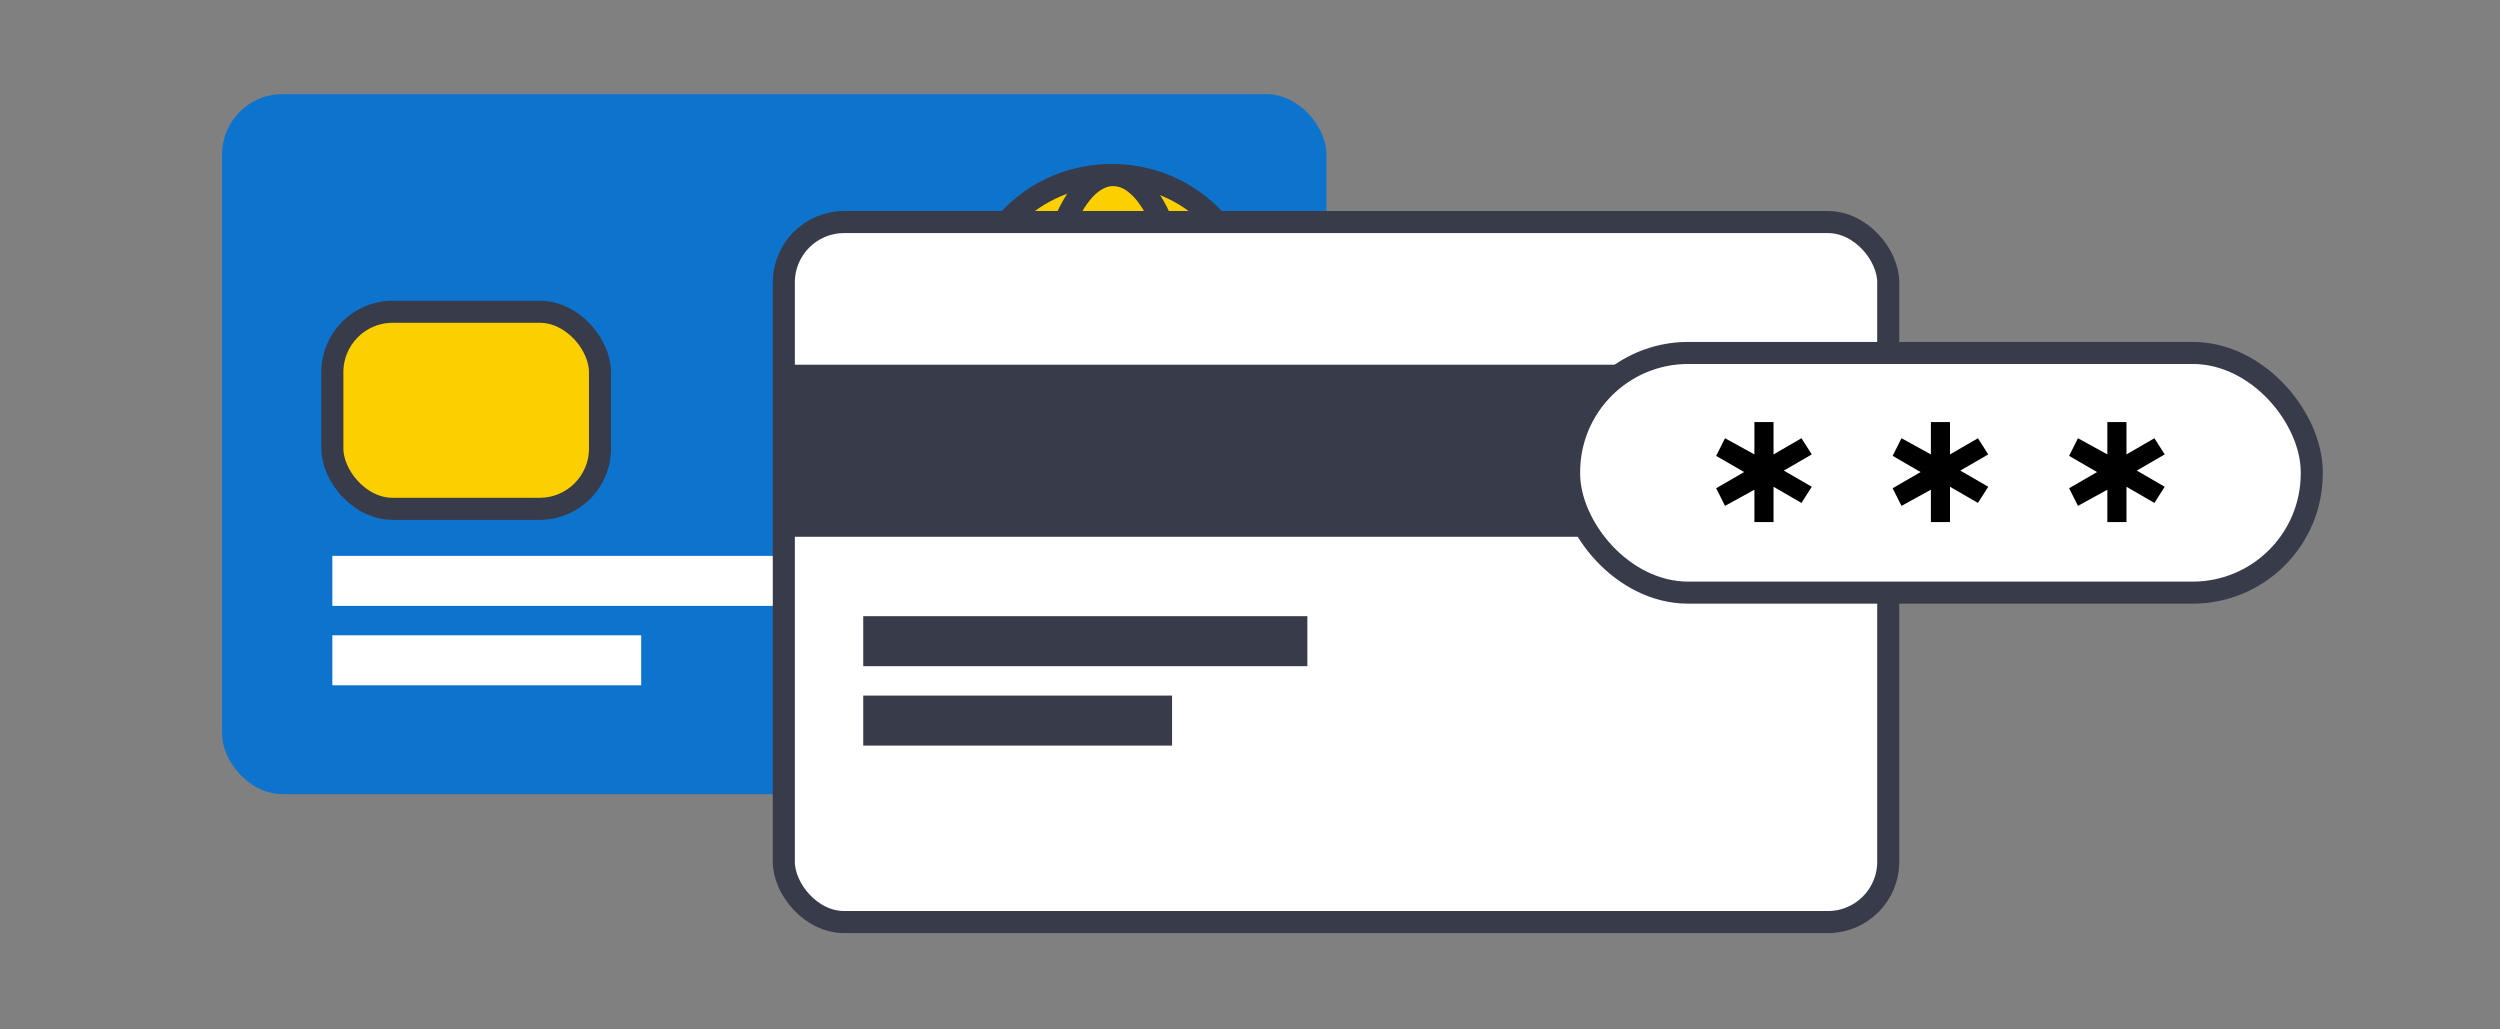 <?xml version="1.0" encoding="UTF-8"?>
<svg id="_レイヤー_1" data-name="レイヤー 1" xmlns="http://www.w3.org/2000/svg" version="1.1" viewBox="0 0 170 70">
  <rect x="0" y="0" width="170" height="70" fill="#808080" stroke="none"/>
  <defs>
    <style>
      .cls-1 {
        fill: #000;
      }

      .cls-1, .cls-2, .cls-3, .cls-4 {
        stroke-width: 0px;
      }

      .cls-5, .cls-6, .cls-7 {
        stroke: #383b4a;
        stroke-linecap: round;
        stroke-linejoin: round;
        stroke-width: 1.5px;
      }

      .cls-5, .cls-3 {
        fill: #fff;
      }

      .cls-6 {
        fill: #fccf00;
      }

      .cls-7 {
        fill: none;
      }

      .cls-2 {
        fill: #0d74ce;
      }

      .cls-4 {
        fill: #383b4a;
      }
    </style>
  </defs>
  <g>
    <rect class="cls-2" x="15.1" y="6.4" width="75.1" height="47.6" rx="4.1" ry="4.1"/>
    <path class="cls-6" d="M85.1,21.4c0,5.2-4.2,9.5-9.5,9.5s-9.5-4.2-9.5-9.5,4.2-9.5,9.5-9.5,9.5,4.2,9.5,9.5Z"/>
    <path class="cls-7" d="M80.1,21.4c0,5.2-2,9.5-4.4,9.5s-4.4-4.2-4.4-9.5,2-9.5,4.4-9.5,4.4,4.2,4.4,9.5Z"/>
    <line class="cls-7" x1="66.2" y1="21.4" x2="85.1" y2="21.4"/>
    <rect class="cls-6" x="22.6" y="21.2" width="18.2" height="13.4" rx="4.1" ry="4.1"/>
    <rect class="cls-3" x="22.6" y="37.8" width="30.2" height="3.4"/>
    <rect class="cls-3" x="22.6" y="43.2" width="21" height="3.4"/>
  </g>
  <g>
    <rect class="cls-5" x="53.3" y="15.1" width="75.1" height="47.6" rx="4.1" ry="4.1"/>
    <rect class="cls-4" x="53.3" y="24.8" width="75.1" height="11.7"/>
    <rect class="cls-4" x="58.7" y="41.9" width="30.2" height="3.4"/>
    <rect class="cls-4" x="58.7" y="47.3" width="21" height="3.4"/>
  </g>
  <g>
    <rect class="cls-5" x="106.7" y="24" width="50.5" height="16.3" rx="8.1" ry="8.1"/>
    <g>
      <path class="cls-1" d="M120.6,35.5h-1.3v-2.2l-2,1.1-.6-1.2,1.9-1.1-1.9-1.1.6-1.2,2,1.1v-2.2h1.3v2.2l1.9-1.1.7,1.1-1.9,1.1,1.9,1.1-.7,1.1-1.9-1.1v2.2Z"/>
      <path class="cls-1" d="M132.6,35.5h-1.3v-2.2l-2,1.1-.6-1.2,1.9-1.1-1.9-1.1.6-1.2,2,1.1v-2.2h1.3v2.2l1.9-1.1.7,1.1-1.9,1.1,1.9,1.1-.7,1.1-1.9-1.1v2.2Z"/>
      <path class="cls-1" d="M144.6,35.5h-1.3v-2.2l-2,1.1-.6-1.2,1.9-1.1-1.9-1.1.6-1.2,2,1.1v-2.2h1.3v2.2l1.9-1.1.7,1.1-1.9,1.1,1.9,1.1-.7,1.1-1.9-1.1v2.2Z"/>
    </g>
  </g>
</svg>